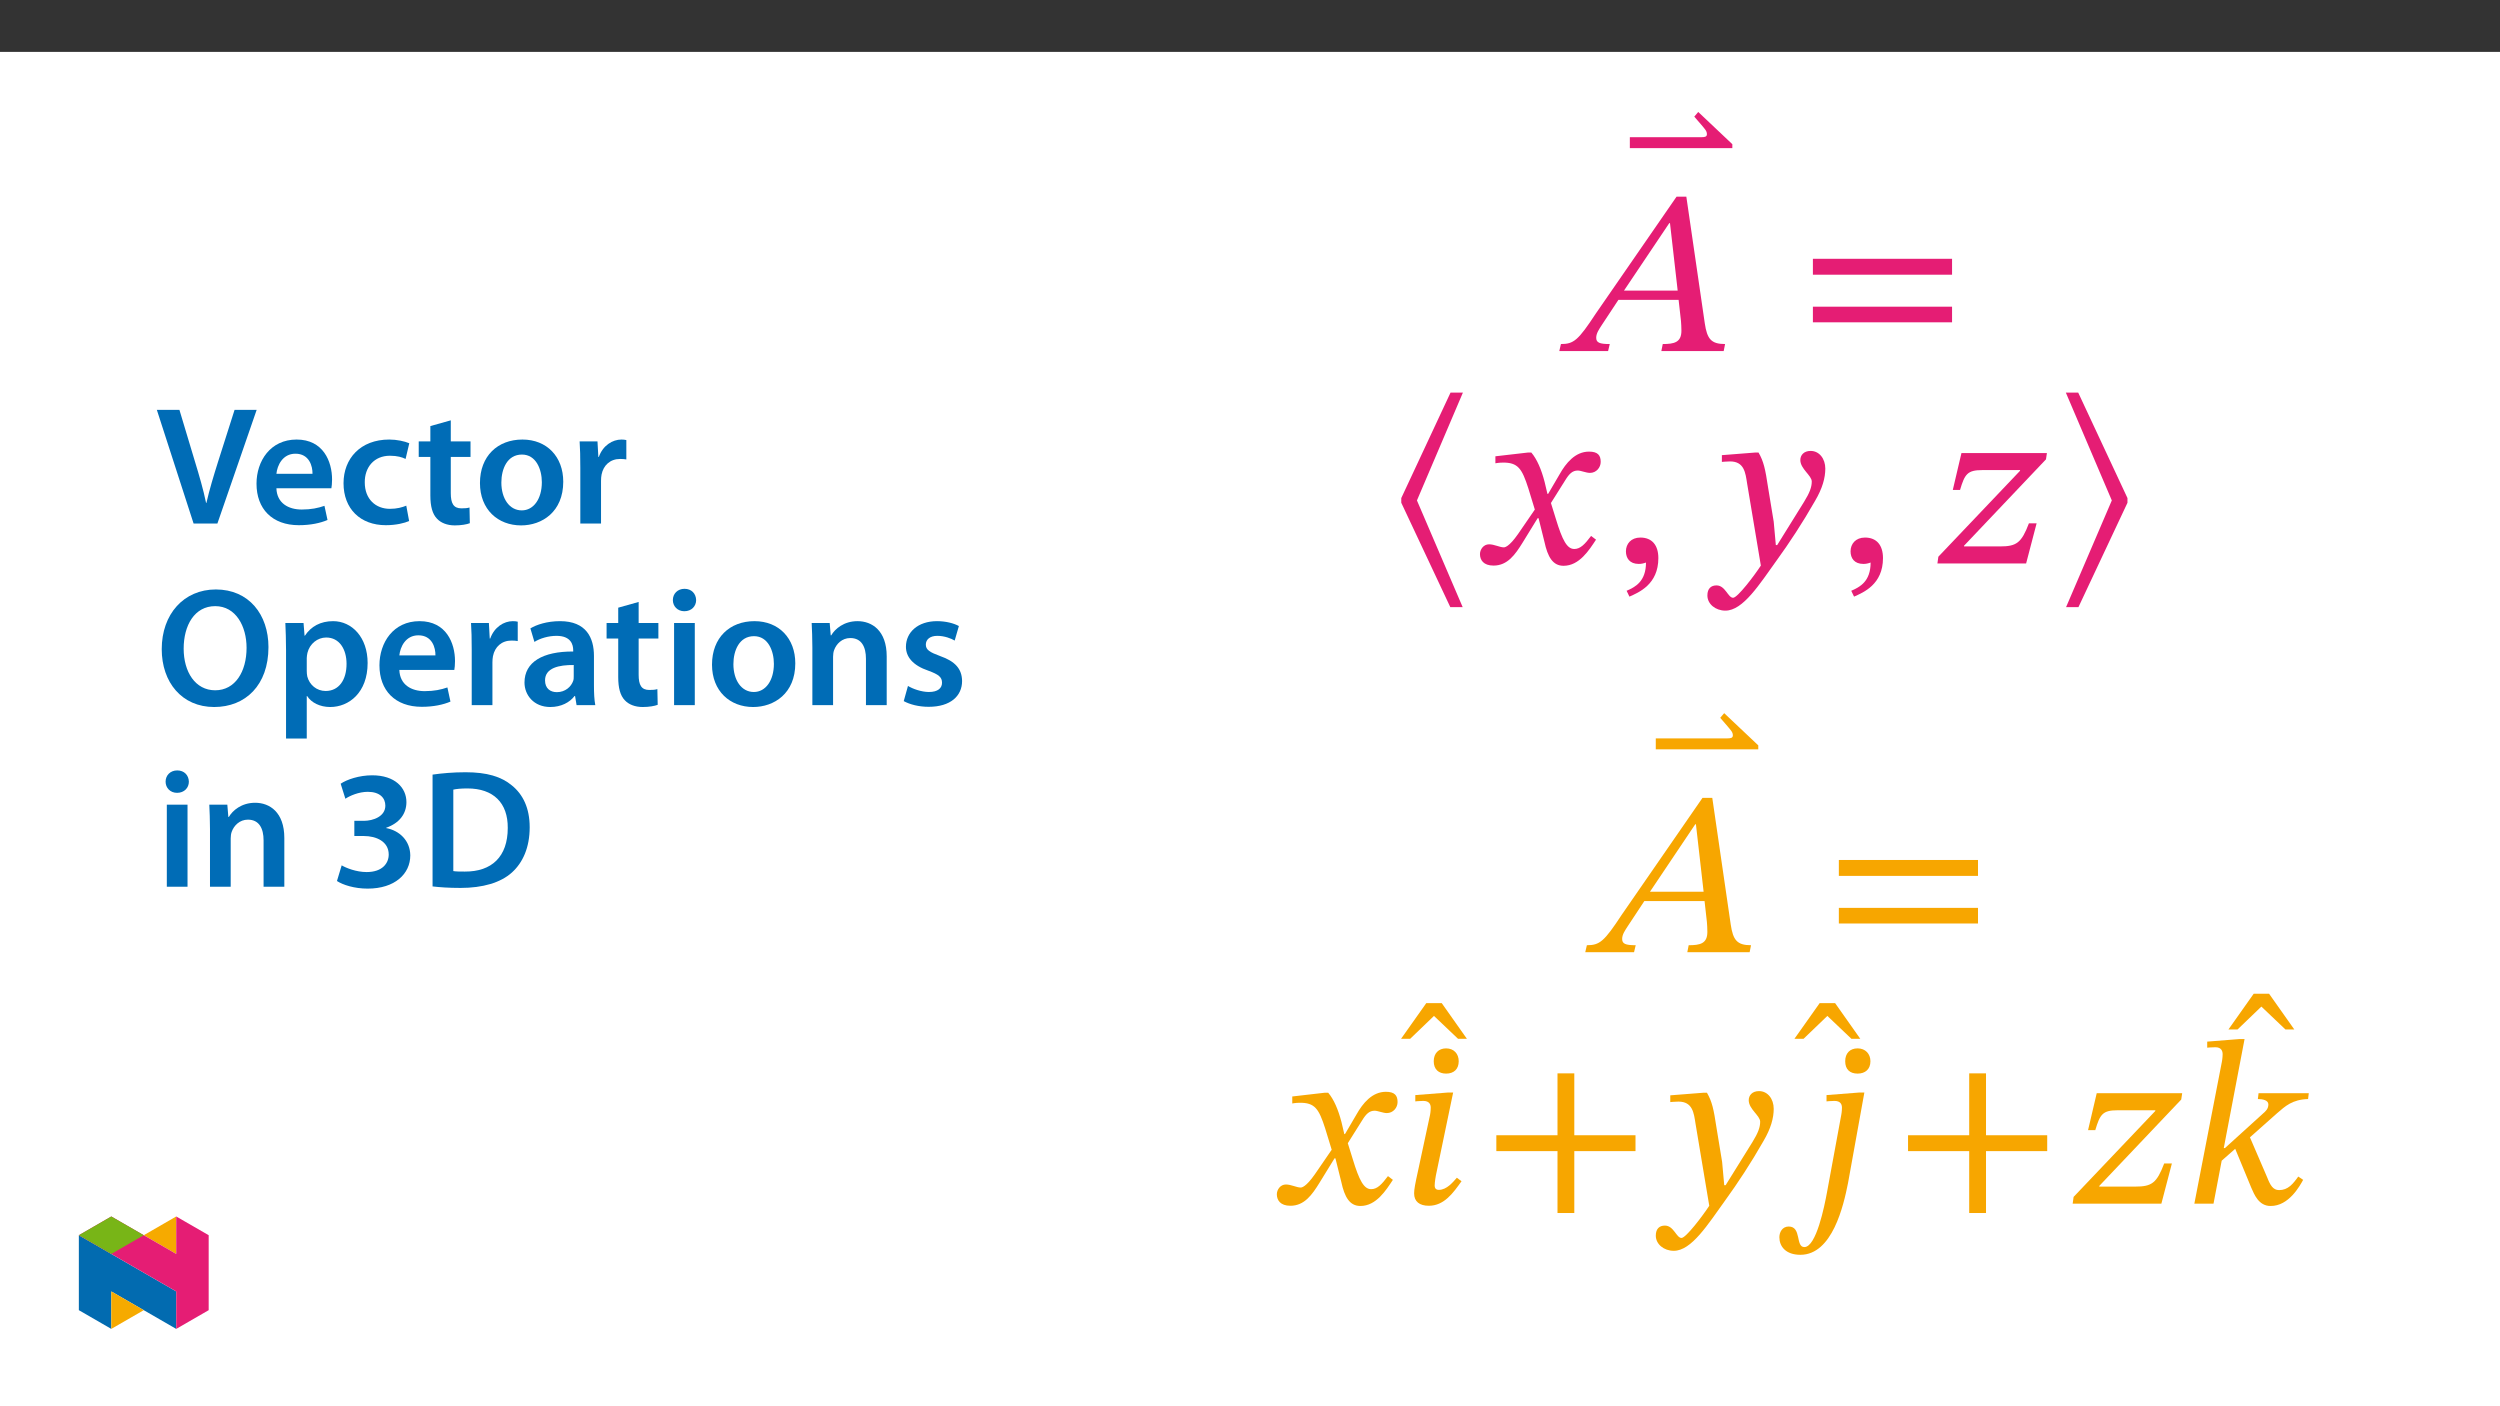 ﻿<?xml version="1.0" encoding="utf-8"?>
<svg xmlns="http://www.w3.org/2000/svg" xmlns:xlink="http://www.w3.org/1999/xlink" viewBox="0 0 960 540" version="1.1">
  <rect x="0" y="0" width="960" height="540" fill="#333333" stroke="none"/>
  <defs>
    <g>
      <symbol overflow="visible" id="glyph0-0">
        <path style="stroke:none;" d="M 28.688 -15.234 L 28.688 -16.672 C 28.688 -26.453 43.125 -33.438 43.125 -46.625 C 43.125 -55.953 35.328 -59.984 26.531 -59.984 C 17.484 -59.984 11.297 -54.875 11.297 -47.609 C 11.297 -43.391 13 -41.328 15.875 -41.328 C 18.016 -41.328 19.906 -42.5 19.906 -45.281 C 19.906 -48.688 18.016 -48.766 18.016 -51.734 C 18.016 -54.516 20.438 -56.578 25.734 -56.578 C 31.469 -56.578 35.062 -53.438 35.062 -46.359 C 35.062 -32.547 25.109 -29.234 25.109 -17.578 L 25.109 -15.234 Z M 32.094 -4.297 C 32.094 -7.078 30.219 -9.594 27.078 -9.594 C 23.766 -9.594 21.781 -7.172 21.781 -4.297 C 21.781 -1.344 23.484 0.719 26.984 0.719 C 30.219 0.719 32.094 -1.438 32.094 -4.297 Z M 53.344 15.156 L 53.344 -70.375 L 0.891 -70.375 L 0.891 15.156 Z M 48.688 10.406 L 5.469 10.406 L 5.469 -65.812 L 48.688 -65.812 Z M 48.688 10.406 " />
      </symbol>
      <symbol overflow="visible" id="glyph0-1">
        <path style="stroke:none;" d="M -1.703 -61.688 L -1.703 -63.203 L -14.797 -75.578 L -16.312 -73.781 L -13.531 -70.562 C -12.281 -69.031 -11.469 -68.312 -11.469 -67.062 C -11.469 -66.078 -12.188 -65.891 -13.531 -65.891 L -41.062 -65.891 L -41.062 -61.688 Z M -1.703 -61.688 " />
      </symbol>
      <symbol overflow="visible" id="glyph0-2">
        <path style="stroke:none;" d="M 62.047 0 L 62.578 -2.688 C 57.203 -2.688 55.672 -4.656 54.781 -10.672 L 47.703 -59.266 L 43.938 -59.266 L 12.906 -14.344 C 6.188 -4.125 4.484 -2.688 -0.453 -2.688 L -1.078 0 L 17.656 0 L 18.297 -2.688 C 14.344 -2.688 13.094 -3.234 13.094 -5.109 C 13.094 -6.812 14.172 -8.344 15.328 -10.125 L 21.609 -19.641 L 44.734 -19.641 L 45.641 -11.562 C 45.719 -10.484 45.812 -9.234 45.812 -7.797 C 45.812 -3.312 43.031 -2.688 38.641 -2.688 L 38.109 0 Z M 44.375 -23.219 L 23.766 -23.219 L 41.156 -49.125 L 41.422 -49.125 Z M 44.375 -23.219 " />
      </symbol>
      <symbol overflow="visible" id="glyph0-3">
        <path style="stroke:none;" d="M 59 -29.312 L 59 -35.422 L 5.562 -35.422 L 5.562 -29.312 Z M 59 -11.031 L 59 -17.031 L 5.562 -17.031 L 5.562 -11.031 Z M 59 -11.031 " />
      </symbol>
      <symbol overflow="visible" id="glyph0-4">
        <path style="stroke:none;" d="M 28.234 -26.719 L 27.969 -26.719 L 26.891 -31.297 C 25.641 -36.125 23.938 -40.078 21.781 -42.594 L 20.438 -42.594 L 7.984 -41.156 L 7.984 -38.469 C 7.984 -38.469 9.328 -38.734 10.766 -38.734 C 16.672 -38.828 18.203 -36.406 20.625 -28.875 L 23.125 -20.703 L 16.672 -11.297 C 13.172 -6.281 11.562 -6.188 11.203 -6.188 C 9.688 -6.188 7.531 -7.359 5.562 -7.359 C 3.406 -7.359 2.062 -5.375 2.062 -3.594 C 2.062 -1.344 3.406 0.812 7.266 0.812 C 12.641 0.812 15.594 -3.406 18.469 -8.062 L 24.203 -17.391 L 24.562 -17.391 L 26.812 -8.344 C 28.062 -2.516 30.031 0.891 34.156 0.891 C 40.25 0.891 44.016 -5.203 46.625 -9.141 L 44.734 -10.578 C 42.312 -7.359 40.609 -5.562 38.281 -5.562 C 35.5 -5.562 33.703 -8.875 31.203 -17.125 L 29.312 -23.219 L 34.781 -31.922 C 36.312 -34.422 37.562 -35.688 39.625 -35.688 C 40.797 -35.688 42.859 -34.781 44.297 -34.781 C 46.719 -34.781 48.422 -36.844 48.422 -39 C 48.422 -41.516 47.344 -42.953 43.938 -42.953 C 38.641 -42.953 35.062 -38.547 32.641 -34.25 Z M 28.234 -26.719 " />
      </symbol>
      <symbol overflow="visible" id="glyph0-5">
        <path style="stroke:none;" d="M -7.984 -46.719 L -17.656 -60.422 L -23.578 -60.422 L -33.266 -46.719 L -29.766 -46.719 L -20.625 -55.5 L -11.391 -46.719 Z M -7.984 -46.719 " />
      </symbol>
      <symbol overflow="visible" id="glyph0-6">
        <path style="stroke:none;" d="M 21.781 -54.688 C 21.781 -57.562 19.906 -59.625 16.938 -59.625 C 14.078 -59.625 12.188 -57.734 12.188 -54.688 C 12.188 -51.547 14.078 -49.938 16.938 -49.938 C 19.906 -49.938 21.781 -51.641 21.781 -54.688 Z M 19.641 -42.672 L 17.656 -42.672 L 5.109 -41.688 L 5.109 -39.266 C 5.109 -39.266 6.641 -39.453 8.156 -39.453 C 10.578 -39.453 11.031 -38.016 11.031 -36.844 C 11.031 -35.328 10.766 -34.062 10.766 -34.062 L 6.188 -12.734 C 5.016 -7.438 4.656 -5.469 4.656 -3.938 C 4.656 -0.812 6.719 0.812 10.312 0.812 C 16.234 0.812 19.719 -4.219 22.859 -8.609 L 21.062 -9.953 C 19.641 -8.344 17.219 -5.297 14.172 -5.297 C 13.094 -5.297 12.547 -5.828 12.547 -7 C 12.547 -8.25 13 -10.766 13 -10.766 Z M 19.641 -42.672 " />
      </symbol>
      <symbol overflow="visible" id="glyph0-7">
        <path style="stroke:none;" d="M 59 -20.172 L 59 -26.266 L 35.5 -26.266 L 35.5 -50.031 L 29.047 -50.031 L 29.047 -26.266 L 5.562 -26.266 L 5.562 -20.172 L 29.047 -20.172 L 29.047 3.594 L 35.5 3.594 L 35.5 -20.172 Z M 59 -20.172 " />
      </symbol>
      <symbol overflow="visible" id="glyph0-8">
        <path style="stroke:none;" d="M 22.5 -29.141 C 21.422 -36.312 20.797 -39.188 18.828 -42.594 L 17.484 -42.594 L 4.75 -41.594 L 4.75 -39 C 4.75 -39 6.641 -39.188 7.891 -39.188 C 13.359 -39.188 13.812 -34.781 14.438 -30.75 L 19.719 0.812 C 17.219 4.656 10.766 13.172 9.062 13.172 C 7.078 13.172 6.094 8.422 2.688 8.422 C 0.625 8.422 -0.812 9.594 -0.812 12.281 C -0.812 15.594 2.328 18.109 6.094 18.109 C 12.906 18.109 19.188 7.984 25.906 -1.344 C 30.578 -7.797 35.688 -15.516 40.531 -24.031 C 43.391 -28.875 44.469 -32.906 44.469 -36.406 C 44.469 -40.25 42.141 -43.219 38.828 -43.219 C 36.219 -43.219 34.875 -41.594 34.875 -39.719 C 34.875 -36.312 39.266 -33.797 39.266 -31.469 C 39.266 -29.312 38.469 -27.172 36.312 -23.672 L 26 -7.078 L 25.469 -7.078 L 24.656 -16.047 Z M 22.5 -29.141 " />
      </symbol>
      <symbol overflow="visible" id="glyph0-9">
        <path style="stroke:none;" d="M 19.188 -4.391 C 18.203 0.984 15.062 16.672 10.484 16.672 C 7 16.672 9.5 8.781 4.484 8.781 C 1.969 8.781 0.891 11.031 0.891 12.906 C 0.891 16.312 3.234 19.641 8.969 19.641 C 21.25 19.641 25.547 0.719 27.25 -7.891 L 33.531 -42.672 L 31.562 -42.672 L 19 -41.688 L 19 -39.266 C 19 -39.266 20.531 -39.453 22.062 -39.453 C 24.469 -39.453 24.922 -38.016 24.922 -36.844 C 24.922 -35.328 24.656 -34.062 24.656 -34.062 Z M 35.859 -54.688 C 35.859 -57.562 33.891 -59.625 30.938 -59.625 C 27.969 -59.625 26.172 -57.734 26.172 -54.688 C 26.172 -51.547 27.969 -49.938 30.938 -49.938 C 33.891 -49.938 35.859 -51.641 35.859 -54.688 Z M 35.859 -54.688 " />
      </symbol>
      <symbol overflow="visible" id="glyph0-10">
        <path style="stroke:none;" d="M 39.266 -15.422 L 36.312 -15.422 C 33.438 -7.891 31.562 -6.547 25.188 -6.547 L 11.391 -6.547 L 11.391 -6.812 L 42.859 -39.984 L 43.219 -42.406 L 10.406 -42.406 L 7.078 -28.234 L 9.859 -28.234 C 11.656 -34.25 12.641 -35.859 18.375 -35.859 L 32.906 -35.859 L 32.906 -35.594 L 1.531 -2.594 L 1.172 0 L 35.234 0 Z M 39.266 -15.422 " />
      </symbol>
      <symbol overflow="visible" id="glyph0-11">
        <path style="stroke:none;" d="M 22.953 -63.203 L 20.984 -63.203 L 8.609 -62.219 L 8.609 -59.891 C 8.609 -59.891 10.125 -60.062 11.75 -60.062 C 14.078 -60.062 14.531 -58.547 14.531 -57.375 C 14.531 -55.953 14.25 -54.516 14.25 -54.516 L 3.672 0 L 11.031 0 L 14.172 -16.5 L 19.359 -21.062 L 25.547 -6.094 C 26.625 -3.672 28.328 0.891 32.906 0.891 C 39.984 0.984 44.203 -6.906 45.453 -9.141 L 43.578 -10.406 C 41.516 -7.531 39.625 -5.203 36.219 -5.203 C 33.891 -5.203 32.812 -7.078 31.656 -10.047 L 25.016 -25.469 L 35.5 -34.781 C 38.547 -37.391 41.234 -39.984 47.344 -40.172 L 47.609 -42.406 L 28.328 -42.406 L 28.062 -40.172 C 29.938 -40.172 32.094 -39.719 32.094 -38.109 C 32.094 -36.484 31.203 -35.594 29.938 -34.516 L 15.422 -21.344 L 14.969 -21.344 Z M 22.953 -63.203 " />
      </symbol>
      <symbol overflow="visible" id="glyph0-12">
        <path style="stroke:none;" d="M 27.703 -65.625 L 22.953 -65.625 L 4.031 -25.109 L 4.031 -23.312 L 22.859 16.766 L 27.609 16.766 L 10.047 -24.203 Z M 27.703 -65.625 " />
      </symbol>
      <symbol overflow="visible" id="glyph0-13">
        <path style="stroke:none;" d="M 6.641 12.734 C 10.219 11.125 17.75 8.062 17.75 -2.062 C 17.75 -7 15.328 -9.953 10.844 -9.953 C 7.266 -9.953 5.297 -7.531 5.297 -4.656 C 5.297 -2.062 6.719 0.172 10.219 0.172 C 11.203 0.172 12.016 0 13 -0.359 C 13 6.906 8.875 9.062 5.562 10.484 Z M 6.641 12.734 " />
      </symbol>
      <symbol overflow="visible" id="glyph0-14">
        <path style="stroke:none;" d="M 22.141 -24.203 L 4.578 16.766 L 9.328 16.766 L 28.156 -23.312 L 28.156 -25.109 L 9.234 -65.625 L 4.484 -65.625 Z M 22.141 -24.203 " />
      </symbol>
      <symbol overflow="visible" id="glyph1-0">
        <path style="stroke:none;" d="M 0 0 L 32.375 0 L 32.375 -45.328 L 0 -45.328 Z M 16.188 -25.578 L 5.188 -42.094 L 27.188 -42.094 Z M 18.125 -22.656 L 29.141 -39.172 L 29.141 -6.156 Z M 5.188 -3.234 L 16.188 -19.75 L 27.188 -3.234 Z M 3.234 -39.172 L 14.25 -22.656 L 3.234 -6.156 Z M 3.234 -39.172 " />
      </symbol>
      <symbol overflow="visible" id="glyph1-1">
        <path style="stroke:none;" d="M 23.703 0 L 38.781 -43.641 L 30.297 -43.641 L 23.953 -23.703 C 22.281 -18.391 20.656 -13.078 19.484 -7.906 L 19.359 -7.906 C 18.266 -13.203 16.766 -18.266 15.094 -23.766 L 9.125 -43.641 L 0.453 -43.641 L 14.562 0 Z M 23.703 0 " />
      </symbol>
      <symbol overflow="visible" id="glyph1-2">
        <path style="stroke:none;" d="M 31.016 -13.531 C 31.141 -14.25 31.281 -15.406 31.281 -16.906 C 31.281 -23.828 27.906 -32.25 17.672 -32.25 C 7.578 -32.25 2.266 -24.016 2.266 -15.281 C 2.266 -5.641 8.281 0.641 18.516 0.641 C 23.047 0.641 26.812 -0.188 29.531 -1.359 L 28.359 -6.797 C 25.906 -5.953 23.312 -5.375 19.625 -5.375 C 14.5 -5.375 10.094 -7.828 9.906 -13.531 Z M 9.906 -19.094 C 10.234 -22.344 12.297 -26.812 17.219 -26.812 C 22.531 -26.812 23.828 -22.016 23.766 -19.094 Z M 9.906 -19.094 " />
      </symbol>
      <symbol overflow="visible" id="glyph1-3">
        <path style="stroke:none;" d="M 26.359 -6.859 C 24.797 -6.219 22.797 -5.641 20.078 -5.641 C 14.641 -5.641 10.422 -9.328 10.422 -15.797 C 10.359 -21.562 13.984 -26.031 20.078 -26.031 C 22.922 -26.031 24.797 -25.453 26.094 -24.797 L 27.516 -30.828 C 25.703 -31.594 22.734 -32.25 19.812 -32.25 C 8.734 -32.25 2.266 -24.922 2.266 -15.469 C 2.266 -5.703 8.672 0.641 18.516 0.641 C 22.469 0.641 25.766 -0.188 27.453 -0.969 Z M 26.359 -6.859 " />
      </symbol>
      <symbol overflow="visible" id="glyph1-4">
        <path style="stroke:none;" d="M 5.562 -37.422 L 5.562 -31.531 L 1.094 -31.531 L 1.094 -25.578 L 5.562 -25.578 L 5.562 -10.75 C 5.562 -6.609 6.344 -3.688 8.094 -1.875 C 9.578 -0.266 11.984 0.719 14.953 0.719 C 17.422 0.719 19.547 0.328 20.719 -0.125 L 20.594 -6.156 C 19.688 -5.891 18.906 -5.828 17.484 -5.828 C 14.438 -5.828 13.406 -7.766 13.406 -11.656 L 13.406 -25.578 L 20.984 -25.578 L 20.984 -31.531 L 13.406 -31.531 L 13.406 -39.625 Z M 5.562 -37.422 " />
      </symbol>
      <symbol overflow="visible" id="glyph1-5">
        <path style="stroke:none;" d="M 18.578 -32.25 C 9.062 -32.25 2.266 -25.906 2.266 -15.547 C 2.266 -5.375 9.188 0.719 18.062 0.719 C 26.094 0.719 34.25 -4.469 34.25 -16.062 C 34.25 -25.641 27.969 -32.25 18.578 -32.25 Z M 18.391 -26.484 C 23.828 -26.484 26.031 -20.781 26.031 -15.859 C 26.031 -9.453 22.859 -5.047 18.328 -5.047 C 13.531 -5.047 10.484 -9.641 10.484 -15.734 C 10.484 -20.984 12.75 -26.484 18.391 -26.484 Z M 18.391 -26.484 " />
      </symbol>
      <symbol overflow="visible" id="glyph1-6">
        <path style="stroke:none;" d="M 4.281 0 L 12.234 0 L 12.234 -16.375 C 12.234 -17.219 12.297 -18.062 12.438 -18.781 C 13.141 -22.406 15.797 -24.797 19.547 -24.797 C 20.531 -24.797 21.234 -24.734 21.953 -24.609 L 21.953 -32.047 C 21.297 -32.188 20.844 -32.25 20.078 -32.25 C 16.641 -32.25 12.953 -29.984 11.391 -25.578 L 11.203 -25.578 L 10.875 -31.531 L 4.016 -31.531 C 4.203 -28.75 4.281 -25.641 4.281 -21.375 Z M 4.281 0 " />
      </symbol>
      <symbol overflow="visible" id="glyph1-7">
        <path style="stroke:none;" d="M 23.109 -44.422 C 10.812 -44.422 2.328 -34.969 2.328 -21.5 C 2.328 -8.734 10.094 0.719 22.469 0.719 C 34.453 0.719 43.312 -7.641 43.312 -22.281 C 43.312 -34.766 35.812 -44.422 23.109 -44.422 Z M 22.859 -38.016 C 30.828 -38.016 34.906 -30.234 34.906 -22.016 C 34.906 -12.891 30.562 -5.703 22.859 -5.703 C 15.219 -5.703 10.75 -12.75 10.75 -21.688 C 10.75 -30.688 14.953 -38.016 22.859 -38.016 Z M 22.859 -38.016 " />
      </symbol>
      <symbol overflow="visible" id="glyph1-8">
        <path style="stroke:none;" d="M 4.281 12.828 L 12.234 12.828 L 12.234 -3.5 L 12.375 -3.5 C 13.984 -0.969 17.281 0.719 21.234 0.719 C 28.422 0.719 35.609 -4.797 35.609 -16.188 C 35.609 -26.031 29.594 -32.25 22.344 -32.25 C 17.547 -32.25 13.859 -30.234 11.531 -26.672 L 11.391 -26.672 L 11 -31.531 L 4.016 -31.531 C 4.141 -28.562 4.281 -25.188 4.281 -21.047 Z M 12.234 -18.062 C 12.234 -18.719 12.375 -19.422 12.5 -20.078 C 13.344 -23.562 16.375 -25.969 19.688 -25.969 C 24.797 -25.969 27.516 -21.438 27.516 -15.859 C 27.516 -9.641 24.547 -5.438 19.484 -5.438 C 16.062 -5.438 13.281 -7.766 12.438 -11 C 12.297 -11.719 12.234 -12.438 12.234 -13.203 Z M 12.234 -18.062 " />
      </symbol>
      <symbol overflow="visible" id="glyph1-9">
        <path style="stroke:none;" d="M 28.75 -18.906 C 28.75 -25.828 25.828 -32.25 15.734 -32.25 C 10.75 -32.25 6.672 -30.891 4.344 -29.469 L 5.891 -24.281 C 8.031 -25.641 11.266 -26.609 14.375 -26.609 C 19.938 -26.609 20.781 -23.188 20.781 -21.109 L 20.781 -20.594 C 9.125 -20.656 2.078 -16.578 2.078 -8.672 C 2.078 -3.891 5.641 0.719 11.984 0.719 C 16.125 0.719 19.422 -1.031 21.297 -3.5 L 21.5 -3.5 L 22.078 0 L 29.266 0 C 28.875 -1.938 28.75 -4.734 28.75 -7.578 Z M 20.984 -11.078 C 20.984 -10.484 20.984 -9.906 20.781 -9.328 C 20 -7.062 17.734 -4.984 14.5 -4.984 C 11.984 -4.984 9.969 -6.406 9.969 -9.516 C 9.969 -14.312 15.344 -15.469 20.984 -15.406 Z M 20.984 -11.078 " />
      </symbol>
      <symbol overflow="visible" id="glyph1-10">
        <path style="stroke:none;" d="M 12.234 0 L 12.234 -31.531 L 4.281 -31.531 L 4.281 0 Z M 8.281 -44.672 C 5.641 -44.672 3.812 -42.797 3.812 -40.344 C 3.812 -38.016 5.562 -36.062 8.219 -36.062 C 11 -36.062 12.75 -38.016 12.75 -40.344 C 12.688 -42.797 11 -44.672 8.281 -44.672 Z M 8.281 -44.672 " />
      </symbol>
      <symbol overflow="visible" id="glyph1-11">
        <path style="stroke:none;" d="M 4.281 0 L 12.234 0 L 12.234 -18.578 C 12.234 -19.484 12.375 -20.469 12.625 -21.109 C 13.469 -23.5 15.672 -25.766 18.844 -25.766 C 23.188 -25.766 24.859 -22.344 24.859 -17.812 L 24.859 0 L 32.828 0 L 32.828 -18.719 C 32.828 -28.688 27.125 -32.25 21.625 -32.25 C 16.375 -32.25 12.953 -29.266 11.531 -26.812 L 11.328 -26.812 L 10.938 -31.531 L 4.016 -31.531 C 4.141 -28.812 4.281 -25.766 4.281 -22.141 Z M 4.281 0 " />
      </symbol>
      <symbol overflow="visible" id="glyph1-12">
        <path style="stroke:none;" d="M 2.328 -1.547 C 4.656 -0.266 8.094 0.641 11.906 0.641 C 20.266 0.641 24.734 -3.5 24.734 -9.266 C 24.672 -13.922 22.078 -16.828 16.312 -18.844 C 12.297 -20.328 10.812 -21.234 10.812 -23.25 C 10.812 -25.188 12.375 -26.609 15.219 -26.609 C 18 -26.609 20.594 -25.578 21.891 -24.797 L 23.5 -30.375 C 21.625 -31.406 18.578 -32.25 15.094 -32.25 C 7.766 -32.25 3.172 -27.969 3.172 -22.406 C 3.172 -18.641 5.703 -15.281 11.844 -13.203 C 15.734 -11.781 17.031 -10.75 17.031 -8.609 C 17.031 -6.547 15.469 -5.047 11.984 -5.047 C 9.125 -5.047 5.703 -6.281 3.953 -7.375 Z M 2.328 -1.547 " />
      </symbol>
      <symbol overflow="visible" id="glyph1-13">
        <path style="stroke:none;" d="M 2.594 -2.203 C 4.859 -0.719 9.266 0.719 14.375 0.719 C 24.797 0.719 30.75 -4.922 30.75 -12.047 C 30.688 -17.734 26.609 -21.562 21.5 -22.531 L 21.5 -22.656 C 26.672 -24.469 29.266 -28.094 29.266 -32.5 C 29.266 -38.016 24.859 -42.797 16.125 -42.797 C 11.141 -42.797 6.406 -41.188 4.016 -39.562 L 5.828 -33.797 C 7.578 -34.969 11 -36.453 14.438 -36.453 C 19.094 -36.453 21.172 -34.062 21.172 -31.141 C 21.172 -27 16.516 -25.312 12.891 -25.312 L 9.266 -25.312 L 9.266 -19.484 L 12.891 -19.484 C 17.734 -19.484 22.469 -17.359 22.469 -12.375 C 22.469 -9.062 20.078 -5.641 13.984 -5.641 C 9.969 -5.641 6.016 -7.25 4.406 -8.219 Z M 2.594 -2.203 " />
      </symbol>
      <symbol overflow="visible" id="glyph1-14">
        <path style="stroke:none;" d="M 4.594 -0.125 C 7.25 0.188 10.75 0.453 15.344 0.453 C 23.828 0.453 30.75 -1.547 35.094 -5.5 C 39.234 -9.266 41.891 -15.016 41.891 -22.859 C 41.891 -30.234 39.297 -35.484 35.031 -38.922 C 31.016 -42.281 25.453 -43.969 17.281 -43.969 C 12.562 -43.969 8.156 -43.578 4.594 -43.062 Z M 12.562 -37.297 C 13.734 -37.562 15.469 -37.75 18 -37.75 C 27.969 -37.75 33.547 -32.188 33.469 -22.594 C 33.469 -11.531 27.328 -5.766 16.969 -5.828 C 15.344 -5.828 13.656 -5.828 12.562 -6.016 Z M 12.562 -37.297 " />
      </symbol>
    </g>
    <clipPath id="clip1">
      <path d="M 30.277 474 L 68 474 L 68 510.301 L 30.277 510.301 Z M 30.277 474 " />
    </clipPath>
    <clipPath id="clip2">
      <path d="M 42 495 L 56 495 L 56 510.301 L 42 510.301 Z M 42 495 " />
    </clipPath>
    <clipPath id="clip3">
      <path d="M 55 467.125 L 68 467.125 L 68 482 L 55 482 Z M 55 467.125 " />
    </clipPath>
    <clipPath id="clip4">
      <path d="M 30.277 467.125 L 80.133 467.125 L 80.133 510.301 L 30.277 510.301 Z M 30.277 467.125 " />
    </clipPath>
    <clipPath id="clip5">
      <path d="M 30.277 467.125 L 56 467.125 L 56 482 L 30.277 482 Z M 30.277 467.125 " />
    </clipPath>
  </defs>
  <g id="surface1">
    <path style=" stroke:none;fill-rule:nonzero;fill:rgb(100%,100%,100%);fill-opacity:1;" d="M 0 559.926 L 960 559.926 L 960 19.926 L 0 19.926 Z M 0 559.926 " />
    <g style="fill:rgb(96.863%,65.099%,0%);fill-opacity:1;">
      <use xlink:href="#glyph0-1" x="676.882" y="349.425" />
    </g>
    <g style="fill:rgb(96.863%,65.099%,0%);fill-opacity:1;">
      <use xlink:href="#glyph0-2" x="609.814" y="365.654" />
    </g>
    <g style="fill:rgb(96.863%,65.099%,0%);fill-opacity:1;">
      <use xlink:href="#glyph0-3" x="700.554" y="365.654" />
    </g>
    <g style="fill:rgb(96.863%,65.099%,0%);fill-opacity:1;">
      <use xlink:href="#glyph0-4" x="488.245" y="462.202" />
    </g>
    <g style="fill:rgb(96.863%,65.099%,0%);fill-opacity:1;">
      <use xlink:href="#glyph0-5" x="571.273" y="445.614" />
    </g>
    <g style="fill:rgb(96.863%,65.099%,0%);fill-opacity:1;">
      <use xlink:href="#glyph0-6" x="538.367" y="462.202" />
    </g>
    <g style="fill:rgb(96.863%,65.099%,0%);fill-opacity:1;">
      <use xlink:href="#glyph0-7" x="569.032" y="462.202" />
    </g>
    <g style="fill:rgb(96.863%,65.099%,0%);fill-opacity:1;">
      <use xlink:href="#glyph0-8" x="636.638" y="462.202" />
    </g>
    <g style="fill:rgb(96.863%,65.099%,0%);fill-opacity:1;">
      <use xlink:href="#glyph0-5" x="722.332" y="445.614" />
    </g>
    <g style="fill:rgb(96.863%,65.099%,0%);fill-opacity:1;">
      <use xlink:href="#glyph0-9" x="682.386" y="462.202" />
    </g>
    <g style="fill:rgb(96.863%,65.099%,0%);fill-opacity:1;">
      <use xlink:href="#glyph0-7" x="727.128" y="462.202" />
    </g>
    <g style="fill:rgb(96.863%,65.099%,0%);fill-opacity:1;">
      <use xlink:href="#glyph0-10" x="794.735" y="462.202" />
    </g>
    <g style="fill:rgb(96.863%,65.099%,0%);fill-opacity:1;">
      <use xlink:href="#glyph0-5" x="888.992" y="442.027" />
    </g>
    <g style="fill:rgb(96.863%,65.099%,0%);fill-opacity:1;">
      <use xlink:href="#glyph0-11" x="838.959" y="462.202" />
    </g>
    <g style="fill:rgb(89.803%,11.374%,45.49%);fill-opacity:1;">
      <use xlink:href="#glyph0-1" x="666.92" y="118.57" />
    </g>
    <g style="fill:rgb(89.803%,11.374%,45.49%);fill-opacity:1;">
      <use xlink:href="#glyph0-2" x="599.851" y="134.799" />
    </g>
    <g style="fill:rgb(89.803%,11.374%,45.49%);fill-opacity:1;">
      <use xlink:href="#glyph0-3" x="690.591" y="134.799" />
    </g>
    <g style="fill:rgb(89.803%,11.374%,45.49%);fill-opacity:1;">
      <use xlink:href="#glyph0-12" x="534.058" y="216.374" />
      <use xlink:href="#glyph0-4" x="566.247" y="216.374" />
    </g>
    <g style="fill:rgb(89.803%,11.374%,45.49%);fill-opacity:1;">
      <use xlink:href="#glyph0-13" x="619.059" y="216.374" />
    </g>
    <g style="fill:rgb(89.803%,11.374%,45.49%);fill-opacity:1;">
      <use xlink:href="#glyph0-8" x="656.449" y="216.374" />
    </g>
    <g style="fill:rgb(89.803%,11.374%,45.49%);fill-opacity:1;">
      <use xlink:href="#glyph0-13" x="705.316" y="216.374" />
    </g>
    <g style="fill:rgb(89.803%,11.374%,45.49%);fill-opacity:1;">
      <use xlink:href="#glyph0-10" x="742.795" y="216.374" />
    </g>
    <g style="fill:rgb(89.803%,11.374%,45.49%);fill-opacity:1;">
      <use xlink:href="#glyph0-14" x="788.793" y="216.374" />
    </g>
    <g style="fill:rgb(0%,42.354%,71.373%);fill-opacity:1;">
      <use xlink:href="#glyph1-1" x="59.776" y="201.035" />
    </g>
    <g style="fill:rgb(0%,42.354%,71.373%);fill-opacity:1;">
      <use xlink:href="#glyph1-2" x="96.234" y="201.035" />
      <use xlink:href="#glyph1-3" x="129.649" y="201.035" />
    </g>
    <g style="fill:rgb(0%,42.354%,71.373%);fill-opacity:1;">
      <use xlink:href="#glyph1-4" x="159.696" y="201.035" />
    </g>
    <g style="fill:rgb(0%,42.354%,71.373%);fill-opacity:1;">
      <use xlink:href="#glyph1-5" x="182.038" y="201.035" />
      <use xlink:href="#glyph1-6" x="218.561" y="201.035" />
    </g>
    <g style="fill:rgb(0%,42.354%,71.373%);fill-opacity:1;">
      <use xlink:href="#glyph1-7" x="59.776" y="270.774" />
    </g>
    <g style="fill:rgb(0%,42.354%,71.373%);fill-opacity:1;">
      <use xlink:href="#glyph1-8" x="105.559" y="270.774" />
      <use xlink:href="#glyph1-2" x="143.442" y="270.774" />
      <use xlink:href="#glyph1-6" x="176.857" y="270.774" />
    </g>
    <g style="fill:rgb(0%,42.354%,71.373%);fill-opacity:1;">
      <use xlink:href="#glyph1-9" x="199.328" y="270.774" />
    </g>
    <g style="fill:rgb(0%,42.354%,71.373%);fill-opacity:1;">
      <use xlink:href="#glyph1-4" x="231.836" y="270.774" />
      <use xlink:href="#glyph1-10" x="254.566" y="270.774" />
      <use xlink:href="#glyph1-5" x="271.143" y="270.774" />
      <use xlink:href="#glyph1-11" x="307.666" y="270.774" />
      <use xlink:href="#glyph1-12" x="344.708" y="270.774" />
    </g>
    <g style="fill:rgb(0%,42.354%,71.373%);fill-opacity:1;">
      <use xlink:href="#glyph1-10" x="59.776" y="340.512" />
      <use xlink:href="#glyph1-11" x="76.354" y="340.512" />
    </g>
    <g style="fill:rgb(0%,42.354%,71.373%);fill-opacity:1;">
      <use xlink:href="#glyph1-13" x="126.8" y="340.512" />
      <use xlink:href="#glyph1-14" x="161.509" y="340.512" />
    </g>
    <g clip-path="url(#clip1)" clip-rule="nonzero">
      <path style=" stroke:none;fill-rule:nonzero;fill:rgb(0.8%,42%,68.999%);fill-opacity:1;" d="M 30.277 503.105 L 42.738 510.301 L 42.738 495.91 L 67.668 510.301 L 67.668 495.91 L 30.277 474.32 Z M 30.277 503.105 " />
    </g>
    <g clip-path="url(#clip2)" clip-rule="nonzero">
      <path style=" stroke:none;fill-rule:nonzero;fill:rgb(96.1%,66.699%,0%);fill-opacity:1;" d="M 42.738 510.301 L 55.203 503.105 L 42.738 495.91 Z M 42.738 510.301 " />
    </g>
    <g clip-path="url(#clip3)" clip-rule="nonzero">
      <path style=" stroke:none;fill-rule:nonzero;fill:rgb(96.1%,66.699%,0%);fill-opacity:1;" d="M 67.668 467.125 L 55.203 474.32 L 67.668 481.516 Z M 67.668 467.125 " />
    </g>
    <g clip-path="url(#clip4)" clip-rule="nonzero">
      <path style=" stroke:none;fill-rule:nonzero;fill:rgb(89.799%,11.4%,45.499%);fill-opacity:1;" d="M 67.668 467.125 L 67.668 481.516 L 42.738 467.125 L 30.277 474.32 L 67.668 495.91 L 67.668 510.301 L 80.133 503.105 L 80.133 474.32 Z M 67.668 467.125 " />
    </g>
    <g clip-path="url(#clip5)" clip-rule="nonzero">
      <path style=" stroke:none;fill-rule:nonzero;fill:rgb(47.099%,70.999%,9%);fill-opacity:1;" d="M 42.738 467.125 L 30.277 474.32 L 42.738 481.516 L 55.203 474.32 Z M 42.738 467.125 " />
    </g>
  </g>
</svg>